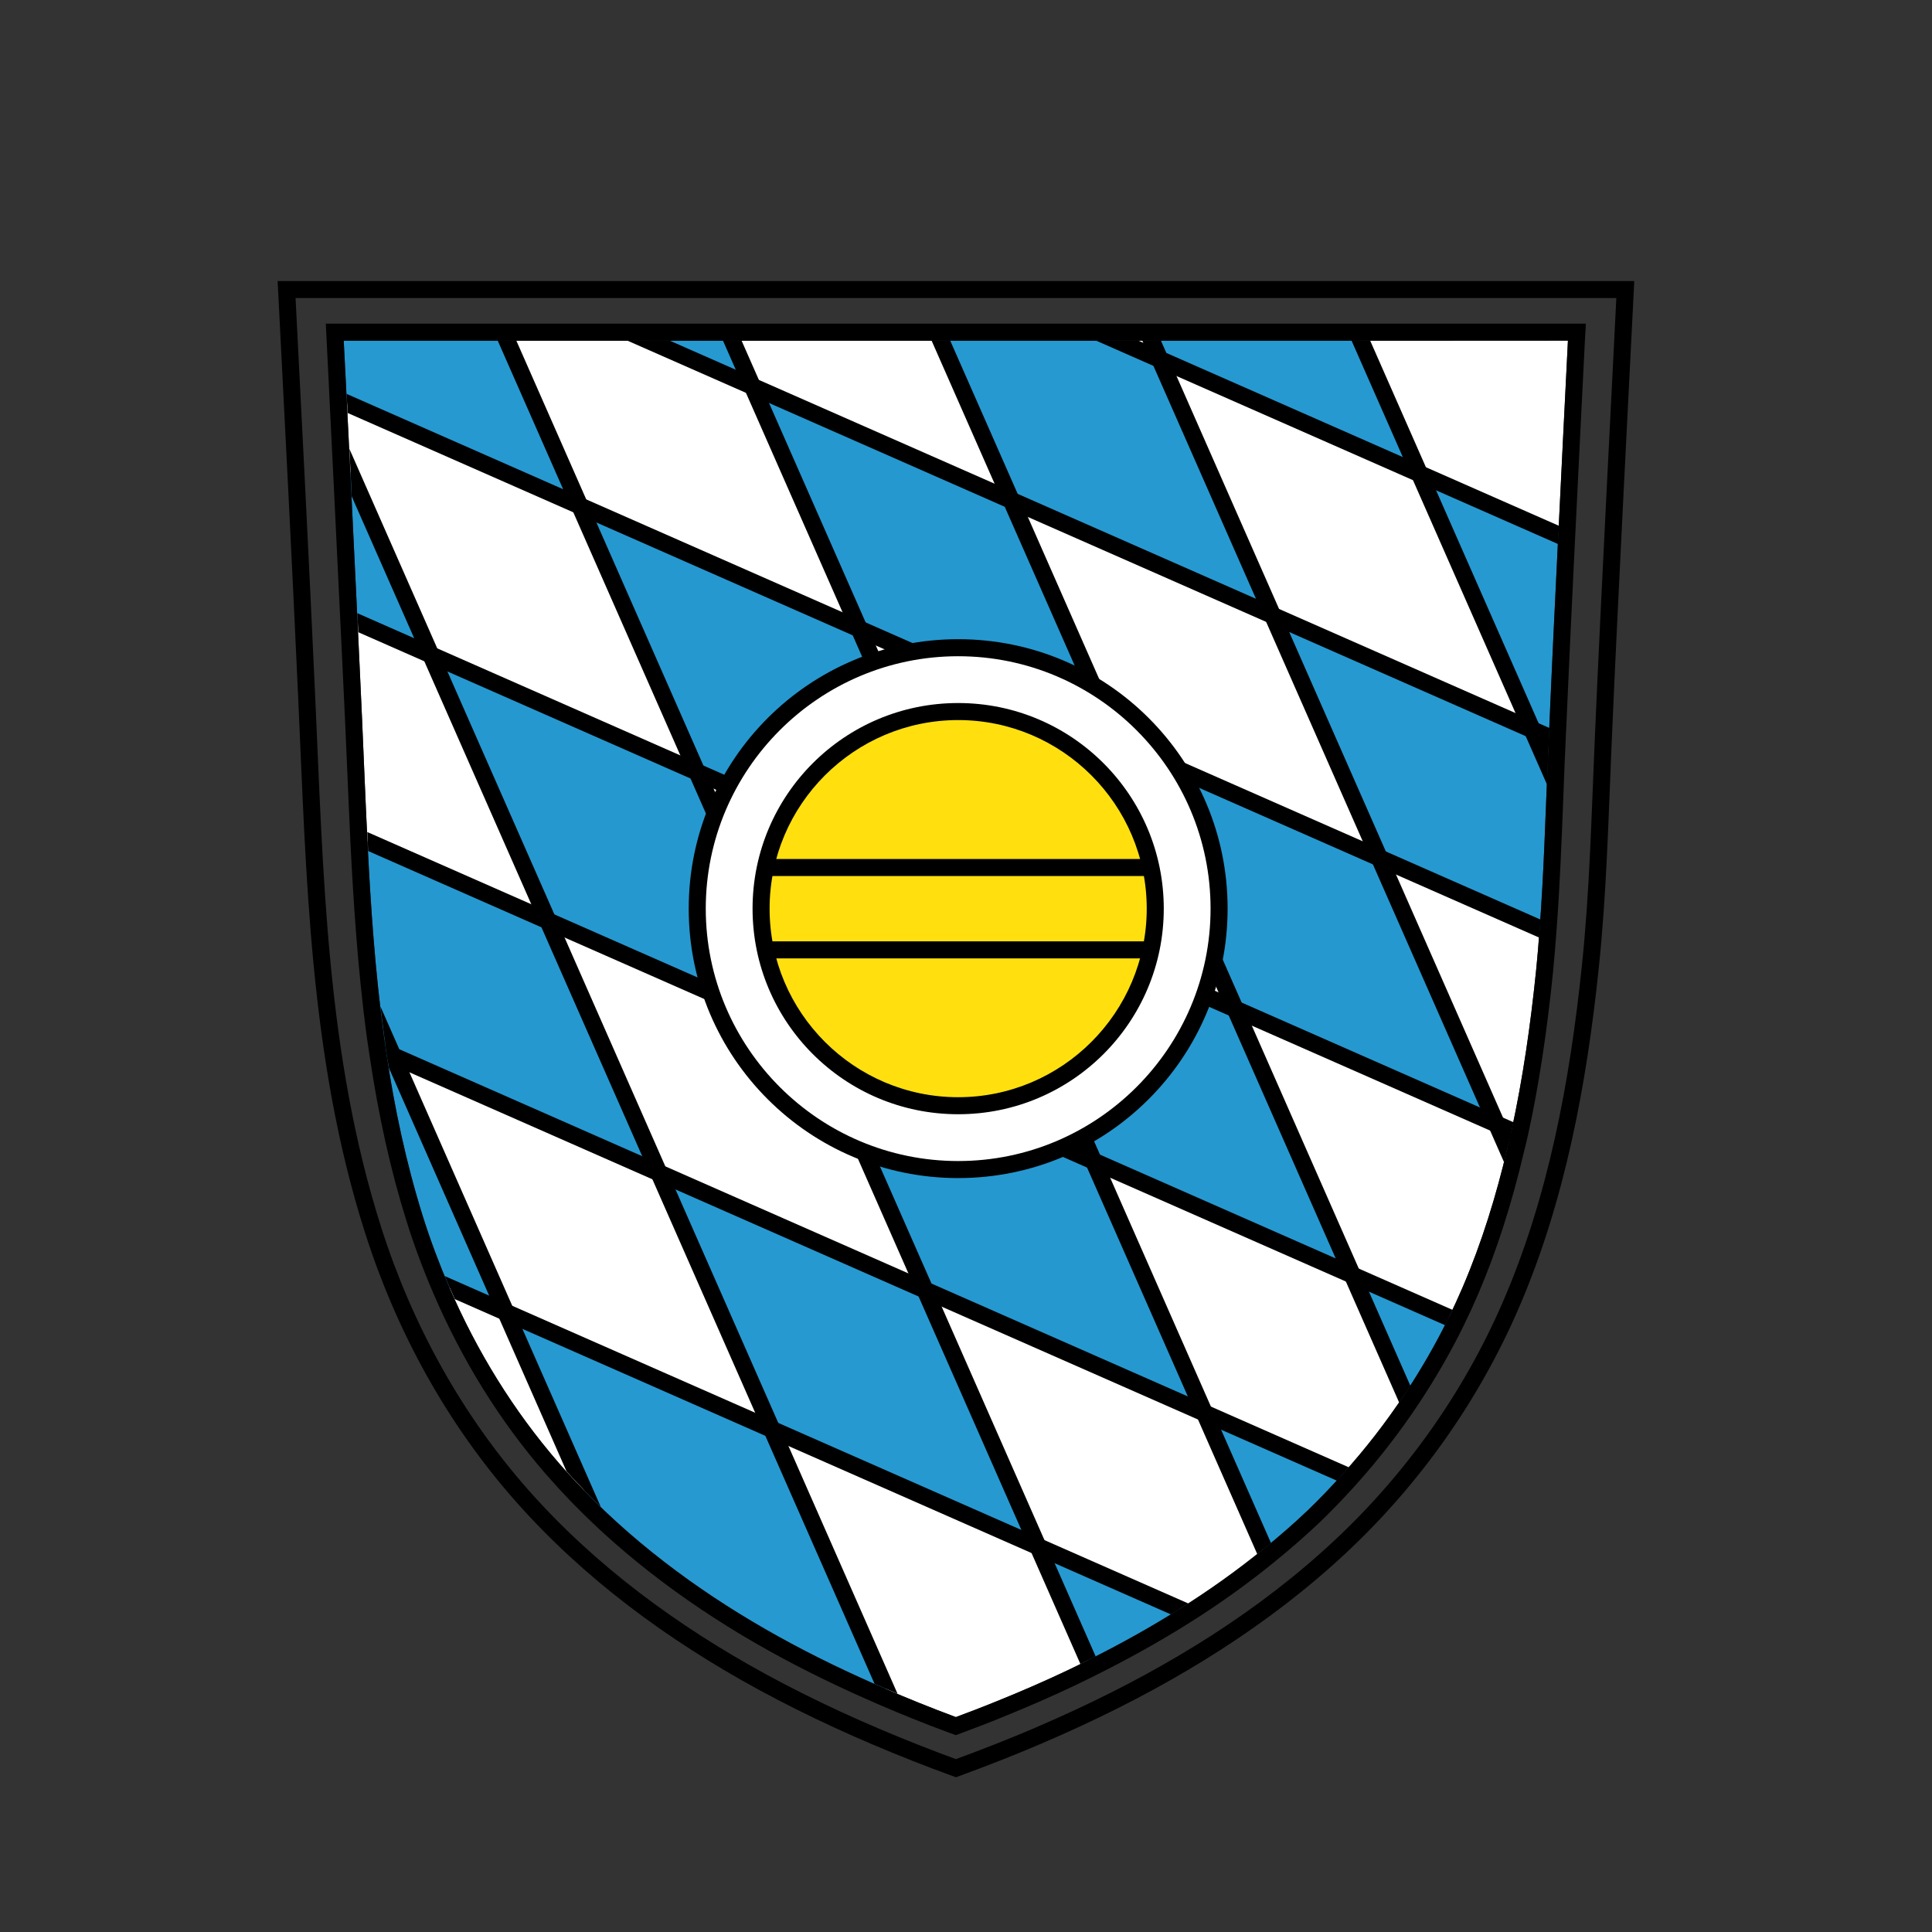 <svg xmlns="http://www.w3.org/2000/svg" xmlns:xlink="http://www.w3.org/1999/xlink" x="0px" y="0px" viewBox="0 0 170.08 170.08" style="enable-background:new 0 0 170.08 170.08;" xml:space="preserve"><rect x="0" y="0" width="170.08" height="170.08" fill="#333333" stroke="none"/><style type="text/css">	.st0{display:none;}	.st1{display:inline;stroke:#FFFFFF;stroke-miterlimit:10;}	.st2{display:inline;}	.st3{clip-path:url(#SVGID_00000015318143110134774070000001381695962693606031_);}	.st4{clip-path:url(#SVGID_00000038392232989592495310000016820243977940169876_);}	.st5{fill:none;stroke:#FFFFFF;stroke-width:1.5;stroke-miterlimit:10;}	.st6{fill:#FFFFFF;}	.st7{fill:none;stroke:#000000;stroke-width:1.5;stroke-miterlimit:10;}	.st8{fill:#2598D0;}	.st9{fill:#2699D1;}	.st10{clip-path:url(#SVGID_00000093881391422346760510000013817742183253545126_);}	.st11{fill:#FFE00E;}</style><g id="Ebene_8" class="st0">	<rect x="-34.13" y="-32.79" class="st1" width="238.33" height="235.67"></rect></g><g id="Fl&#xE4;che"></g><g id="Rauten"></g><g id="Fl&#xE4;che_2"></g><g id="Linien" class="st0">	<g class="st2">		<defs>			<path id="SVGID_1_" d="M96.24,159.83c1.32-1.07,2.61-2.19,3.84-3.36c1.07-1.02,2.09-2.1,3.08-3.2c1.99-2.21,3.82-4.56,5.46-7.04    c1.43-2.16,2.73-4.4,3.87-6.74c0.43-0.89,0.85-1.79,1.24-2.7c1.68-3.93,2.94-8.02,3.92-12.19c0.12-0.52,0.26-1.04,0.37-1.56    c1.01-4.63,1.68-9.35,2.16-14.03c0.13-1.25,0.23-2.51,0.32-3.76c0.36-4.79,0.5-9.59,0.7-14.39c0-0.01,0-0.01,0-0.02    c0.03-0.82,0.07-1.63,0.11-2.45c0.26-5.93,0.54-11.86,0.83-17.8c0-0.05,0-0.09,0.01-0.14c0.28-5.65,0.56-11.31,0.84-16.96    c-6.08,0-12.16,0-18.23,0c-1.43,0-2.86,0-4.29,0c-4.71,0-9.42,0-14.12,0c-1.01,0-2.02,0-3.03,0c-4.16,0-8.32,0-12.48,0    c-0.53,0-1.06,0-1.59,0c-0.09,0-0.17,0-0.26,0c-0.39,0-0.79,0-1.18,0c-6.12,0-12.25,0-18.37,0c-0.9,0-1.81,0-2.71,0    c-1.55,0-3.1,0-4.65,0c-4.16,0-8.31,0-12.47,0c-4.17,0-8.35,0-12.52,0c-0.62,0-1.24,0-1.85,0c0.09,1.84,0.18,3.68,0.28,5.52    c0.1,2.01,0.2,4.02,0.3,6.04c0.22,4.42,0.43,8.84,0.64,13.26c0.13,2.8,0.27,5.6,0.39,8.4c0.16,3.62,0.3,7.24,0.48,10.86    c0.28,5.72,0.68,11.42,1.44,17.07c0.07,0.52,0.15,1.03,0.22,1.55c0.72,4.86,1.74,9.68,3.23,14.43c0.66,2.12,1.44,4.19,2.32,6.21    c2.42,5.61,5.63,10.85,9.64,15.46c0.73,0.84,1.48,1.65,2.25,2.45c5,5.14,10.85,9.37,17.09,12.83c3.08,1.71,6.25,3.23,9.48,4.62    c0.96,0.41,1.93,0.82,2.9,1.21c1.07,0.43,2.15,0.85,3.23,1.25c1.17-0.44,2.34-0.88,3.49-1.35c2.16-0.87,4.29-1.79,6.39-2.79    c0.59-0.28,1.16-0.57,1.75-0.86c2.76-1.37,5.45-2.87,8.06-4.51C91.38,163.53,93.87,161.76,96.24,159.83z M45.59,103.55    c0-13.1,10.62-23.72,23.72-23.72c13.1,0,23.72,10.62,23.72,23.72c0,13.1-10.62,23.72-23.72,23.72    C56.21,127.27,45.59,116.65,45.59,103.55z"></path>		</defs>		<clipPath id="SVGID_00000075883676549862859070000014296538258397508485_">			<use xlink:href="#SVGID_1_" style="overflow:visible;"></use>		</clipPath>		<g style="clip-path:url(#SVGID_00000075883676549862859070000014296538258397508485_);">			<defs>				<path id="SVGID_00000029729651103701907840000003820364346459349168_" d="M104.75,53.5c-1.43,0-2.86,0-4.29,0     c-4.71,0-9.42,0-14.12,0c-1.01,0-2.02,0-3.03,0c-4.16,0-8.32,0-12.48,0c-0.53,0-1.06,0-1.59,0c-0.09,0-0.17,0-0.26,0     c-0.39,0-0.79,0-1.18,0c-6.12,0-12.25,0-18.37,0c-0.9,0-1.81,0-2.71,0c-1.55,0-3.1,0-4.65,0c-4.16,0-8.31,0-12.47,0     c-4.17,0-8.35,0-12.52,0c-0.62,0-1.24,0-1.85,0c0.09,1.84,0.18,3.68,0.28,5.52c0.1,2.01,0.2,4.02,0.3,6.04     c0.22,4.42,0.43,8.84,0.64,13.26c0.13,2.8,0.27,5.6,0.39,8.4c0.16,3.62,0.3,7.24,0.48,10.86c0.28,5.72,0.68,11.42,1.44,17.07     c0.07,0.52,0.15,1.03,0.22,1.55c0.72,4.86,1.74,9.68,3.23,14.43c0.66,2.12,1.44,4.19,2.32,6.21c2.42,5.61,5.63,10.85,9.64,15.46     c0.73,0.84,1.48,1.65,2.25,2.45c5,5.14,10.85,9.37,17.09,12.83c3.08,1.71,6.25,3.23,9.48,4.62c0.96,0.41,1.93,0.82,2.9,1.21     c1.07,0.43,2.15,0.85,3.23,1.25c1.17-0.44,2.34-0.88,3.49-1.35c2.16-0.87,4.29-1.79,6.39-2.79c0.59-0.28,1.16-0.57,1.75-0.86     c2.76-1.37,5.45-2.87,8.06-4.51c2.58-1.62,5.07-3.39,7.44-5.32c1.32-1.07,2.61-2.19,3.84-3.36c1.07-1.02,2.09-2.1,3.08-3.2     c1.99-2.21,3.82-4.56,5.46-7.04c1.43-2.16,2.73-4.4,3.87-6.74c0.43-0.89,0.85-1.79,1.24-2.7c1.68-3.93,2.94-8.02,3.92-12.19     c0.12-0.52,0.26-1.04,0.37-1.56c1.01-4.63,1.68-9.35,2.16-14.03c0.13-1.25,0.23-2.51,0.32-3.76c0.36-4.79,0.5-9.59,0.7-14.39     c0-0.01,0-0.01,0-0.02c0.03-0.82,0.07-1.63,0.11-2.45c0.26-5.93,0.54-11.86,0.83-17.8c0-0.05,0-0.09,0.01-0.14     c0.28-5.65,0.56-11.31,0.84-16.96C116.91,53.5,110.83,53.5,104.75,53.5z"></path>			</defs>			<clipPath id="SVGID_00000128443370899707434920000012551879594805039032_">				<use xlink:href="#SVGID_00000029729651103701907840000003820364346459349168_" style="overflow:visible;"></use>			</clipPath>			<g style="clip-path:url(#SVGID_00000128443370899707434920000012551879594805039032_);">				<line class="st5" x1="24.54" y1="42.04" x2="84.8" y2="178.9"></line>				<line class="st5" x1="-13.23" y1="42.04" x2="47.03" y2="178.9"></line>				<line class="st5" x1="5.66" y1="42.04" x2="65.92" y2="178.9"></line>				<line class="st5" x1="44.18" y1="41.61" x2="104.44" y2="178.47"></line>				<line class="st5" x1="62.64" y1="41.8" x2="122.9" y2="178.66"></line>				<line class="st5" x1="81.29" y1="42.05" x2="141.56" y2="178.91"></line>				<line class="st5" x1="99.75" y1="42.14" x2="160.01" y2="179"></line>				<line class="st5" x1="141.98" y1="152.48" x2="5.12" y2="92.22"></line>				<line class="st5" x1="144.54" y1="189.7" x2="7.68" y2="129.44"></line>				<line class="st5" x1="141.98" y1="170.36" x2="5.12" y2="110.11"></line>				<line class="st5" x1="141.98" y1="133.6" x2="5.12" y2="73.34"></line>				<line class="st5" x1="141.98" y1="114.71" x2="5.12" y2="54.45"></line>				<line class="st5" x1="142.08" y1="97.54" x2="5.22" y2="37.28"></line>				<line class="st5" x1="141.77" y1="79.24" x2="4.91" y2="18.98"></line>			</g>							<use xlink:href="#SVGID_00000029729651103701907840000003820364346459349168_" style="overflow:visible;fill:none;stroke:#FFFFFF;stroke-miterlimit:10;"></use>		</g>		<g style="clip-path:url(#SVGID_00000075883676549862859070000014296538258397508485_);">			<path class="st6" d="M69.31,81.33c12.25,0,22.22,9.97,22.22,22.22c0,12.25-9.97,22.22-22.22,22.22    c-12.25,0-22.22-9.97-22.22-22.22C47.09,91.3,57.05,81.33,69.31,81.33 M69.31,79.83c-13.1,0-23.72,10.62-23.72,23.72    c0,13.1,10.62,23.72,23.72,23.72c13.1,0,23.72-10.62,23.72-23.72C93.03,90.45,82.41,79.83,69.31,79.83L69.31,79.83z"></path>		</g>	</g></g><g id="Kreis">	<path class="st7" d="M84.29,25.49c-8.21,0-16.42,0-24.63,0c-10.8,0-21.61,0-32.41,0c-0.68,0-1.35,0-2.02,0  c0.61,11.9,1.22,23.79,1.76,35.69c0.73,15.88,0.98,31.87,5.88,47.18c2.74,8.56,7.11,16.54,13.07,23.29  c5.95,6.74,13.28,12.12,21.15,16.41c4.37,2.38,8.91,4.44,13.53,6.26c1.17,0.46,2.35,0.91,3.53,1.34c1.28-0.47,2.56-0.95,3.82-1.45  c2.36-0.93,4.69-1.93,6.99-3c8.36-3.88,16.32-8.77,23.07-15.09c6.36-5.96,11.45-13.14,14.93-21.14c4.09-9.41,5.98-19.69,7.04-29.85  c0.68-6.49,0.84-12.99,1.12-19.5c0.31-7.31,0.68-14.61,1.04-21.92c0.3-6.07,0.61-12.15,0.92-18.22c-8.21,0-16.42,0-24.63,0  c-10.8,0-21.61,0-32.41,0c-0.68,0-1.35,0-2.03,0"></path>	<polygon class="st8" points="81.43,113.57 106.03,124.4 96.27,102.22 71.67,91.39  "></polygon>	<polygon class="st6" points="48.24,81.07 58.01,103.26 81.43,113.57 71.67,91.39  "></polygon>	<polygon class="st6" points="61.35,67.96 71.67,91.39 96.27,102.22 85.95,78.79  "></polygon>	<path class="st6" d="M119.05,112.25l-22.79-10.03l9.77,22.18l12.17,5.36c1.99-2.21,3.82-4.56,5.46-7.04L119.05,112.25z"></path>	<polygon class="st8" points="75.64,55.37 51.04,44.54 61.35,67.96 85.95,78.79  "></polygon>	<polygon class="st8" points="61.35,67.96 37.93,57.65 48.24,81.07 71.67,91.39  "></polygon>	<path class="st8" d="M132.69,101.1c0.12-0.52,0.26-1.04,0.37-1.56l-1.31-0.58L132.69,101.1z"></path>	<path class="st6" d="M135.54,81.74l-14.1-6.21l10.31,23.42l1.31,0.58c1.01-4.63,1.68-9.35,2.16-14.03  C135.35,84.25,135.44,83,135.54,81.74z"></path>	<path class="st6" d="M108.74,88.83l10.31,23.42l8.49,3.74c0.43-0.89,0.85-1.79,1.24-2.7c1.68-3.93,2.94-8.02,3.92-12.19l-0.94-2.14  L108.74,88.83z"></path>	<path class="st9" d="M111.28,136.32c1.32-1.07,2.61-2.19,3.84-3.36c1.07-1.02,2.09-2.1,3.08-3.2l-12.17-5.36L111.28,136.32z"></path>	<polygon class="st9" points="67.95,125.84 91.38,136.15 81.43,113.57 58.01,103.26  "></polygon>	<polygon class="st6" points="34.58,92.94 44.53,115.52 67.95,125.84 58.01,103.26  "></polygon>	<polygon class="st8" points="108.74,88.83 131.75,98.96 121.44,75.53 98.42,65.4  "></polygon>	<polygon class="st6" points="124.96,41.7 102.11,31.64 112.03,54.17 134.88,64.23  "></polygon>	<polygon class="st6" points="108.74,88.83 98.42,65.4 75.64,55.37 85.95,78.79  "></polygon>	<polygon class="st8" points="89.02,44.04 66.23,34.01 75.64,55.37 98.42,65.4  "></polygon>	<polygon class="st6" points="121.44,75.53 112.03,54.17 89.02,44.04 98.42,65.4  "></polygon>	<path class="st9" d="M123.67,122.73c1.43-2.16,2.73-4.4,3.87-6.74l-8.49-3.74L123.67,122.73z"></path>	<polygon class="st8" points="85.95,78.79 96.27,102.22 119.05,112.25 108.74,88.83  "></polygon>	<path class="st9" d="M64.46,29.99c-0.9,0-1.81,0-2.71,0c-1.55,0-3.1,0-4.65,0l9.13,4.02L64.46,29.99z"></path>	<path class="st9" d="M34.58,92.94l-0.57-0.25c0.72,4.86,1.74,9.68,3.23,14.43c0.66,2.12,1.44,4.19,2.32,6.21l4.97,2.19L34.58,92.94  z"></path>	<path class="st8" d="M33.79,91.14c0.07,0.52,0.15,1.03,0.22,1.55l0.57,0.25L33.79,91.14z"></path>	<path class="st6" d="M39.56,113.34c2.42,5.61,5.63,10.85,9.64,15.46c0.73,0.84,1.48,1.65,2.25,2.45l-6.92-15.72L39.56,113.34z"></path>	<path class="st8" d="M58.01,103.26l-9.77-22.18l-15.89-7c0.28,5.72,0.68,11.42,1.44,17.07l0.79,1.8L58.01,103.26z"></path>	<path class="st6" d="M37.93,57.65l-6.45-2.84c0.13,2.8,0.27,5.6,0.39,8.4c0.16,3.62,0.3,7.24,0.48,10.86l15.89,7L37.93,57.65z"></path>	<path class="st9" d="M44.53,115.52l6.92,15.72c5,5.14,10.85,9.37,17.09,12.83c3.08,1.71,6.25,3.23,9.48,4.62l-10.06-22.86  L44.53,115.52z"></path>	<path class="st6" d="M67.95,125.84l10.06,22.86c0.96,0.41,1.93,0.82,2.9,1.21c1.07,0.43,2.15,0.85,3.23,1.25  c1.17-0.44,2.34-0.88,3.49-1.35c2.16-0.87,4.29-1.79,6.39-2.79c0.59-0.28,1.17-0.57,1.75-0.86l-4.4-9.99L67.95,125.84z"></path>	<path class="st9" d="M30.84,41.55c0.22,4.42,0.43,8.84,0.64,13.26l6.45,2.84L30.84,41.55z"></path>	<path class="st9" d="M95.78,146.15c2.76-1.37,5.45-2.87,8.06-4.51l-12.46-5.49L95.78,146.15z"></path>	<path class="st6" d="M81.43,113.57l9.94,22.58l12.46,5.49c2.58-1.62,5.07-3.39,7.44-5.32l-5.25-11.92L81.43,113.57z"></path>	<path class="st6" d="M137.18,47.08c0-0.05,0-0.09,0.01-0.14c0.28-5.65,0.56-11.31,0.84-16.96c-6.08,0-12.16,0-18.23,0l5.16,11.71  L137.18,47.08z"></path>	<path class="st9" d="M124.96,41.7l-5.16-11.71c-1.43,0-2.86,0-4.29,0c-4.71,0-9.42,0-14.12,0l0.73,1.66L124.96,41.7z"></path>	<path class="st6" d="M101.38,29.99c-1.01,0-2.02,0-3.03,0l3.76,1.66L101.38,29.99z"></path>	<path class="st9" d="M134.88,64.23l1.47,0.65c0.26-5.93,0.54-11.86,0.83-17.8l-12.23-5.38L134.88,64.23z"></path>	<path class="st9" d="M112.03,54.17l9.41,21.36l14.1,6.21c0.36-4.79,0.5-9.59,0.7-14.39c0-0.01,0-0.01,0-0.02l-1.36-3.1  L112.03,54.17z"></path>	<path class="st6" d="M136.24,67.33c0.03-0.82,0.07-1.63,0.11-2.45l-1.47-0.65L136.24,67.33z"></path>	<path class="st6" d="M75.64,55.37l-9.4-21.36l-9.13-4.02c-4.16,0-8.31,0-12.47,0l6.41,14.55L75.64,55.37z"></path>	<path class="st9" d="M44.63,29.99c-4.17,0-8.35,0-12.52,0c-0.62,0-1.24,0-1.85,0c0.09,1.84,0.18,3.68,0.28,5.52l20.5,9.03  L44.63,29.99z"></path>	<path class="st6" d="M61.35,67.96L51.04,44.54l-20.5-9.03c0.1,2.01,0.2,4.02,0.3,6.04l7.09,16.1L61.35,67.96z"></path>	<path class="st6" d="M89.02,44.04l-6.19-14.05c-6.12,0-12.25,0-18.37,0l1.77,4.02L89.02,44.04z"></path>	<path class="st9" d="M112.03,54.17l-9.92-22.53l-3.76-1.66c-4.16,0-8.32,0-12.48,0c-0.53,0-1.06,0-1.59,0c-0.09,0-0.17,0-0.26,0  c-0.39,0-0.79,0-1.18,0l6.19,14.05L112.03,54.17z"></path>	<g>		<path d="M138.03,29.99c-0.29,5.65-0.57,11.31-0.84,16.96c0,0.05,0,0.09-0.01,0.14c-0.29,5.93-0.58,11.86-0.83,17.8   c-0.04,0.82-0.08,1.63-0.11,2.45c0,0.01,0,0.01,0,0.02c-0.2,4.81-0.34,9.6-0.7,14.39c-0.09,1.25-0.19,2.51-0.32,3.76   c-0.48,4.69-1.15,9.4-2.16,14.03c-0.11,0.52-0.25,1.04-0.37,1.56c-0.98,4.17-2.24,8.26-3.92,12.19c-0.39,0.91-0.8,1.81-1.24,2.7   c-1.14,2.34-2.44,4.58-3.87,6.74c-1.64,2.48-3.46,4.83-5.46,7.04c-0.99,1.1-2.01,2.17-3.08,3.2c-1.23,1.18-2.52,2.29-3.84,3.36   c-2.37,1.93-4.86,3.7-7.44,5.32c-2.61,1.64-5.31,3.14-8.06,4.51c-0.58,0.29-1.16,0.58-1.75,0.86c-2.1,1-4.23,1.92-6.39,2.79   c-1.16,0.47-2.32,0.92-3.49,1.35c-1.08-0.4-2.16-0.82-3.23-1.25c-0.97-0.39-1.94-0.79-2.9-1.21c-3.23-1.39-6.4-2.91-9.48-4.62   c-6.24-3.46-12.1-7.68-17.09-12.83c-0.77-0.8-1.52-1.61-2.25-2.45c-4-4.62-7.22-9.85-9.64-15.46c-0.87-2.03-1.65-4.1-2.32-6.21   c-1.49-4.75-2.51-9.57-3.23-14.43c-0.08-0.52-0.15-1.03-0.22-1.55c-0.77-5.65-1.16-11.35-1.44-17.07   c-0.18-3.62-0.32-7.24-0.48-10.86c-0.13-2.8-0.26-5.6-0.39-8.4c-0.21-4.42-0.42-8.84-0.64-13.26c-0.1-2.01-0.2-4.03-0.3-6.04   c-0.09-1.84-0.18-3.68-0.28-5.52c0.62,0,1.23,0,1.85,0c4.17,0,8.35,0,12.52,0c4.16,0,8.31,0,12.47,0c1.55,0,3.1,0,4.65,0   c0.9,0,1.81,0,2.71,0c6.12,0,12.25,0,18.37,0c0.39,0,0.79,0,1.18,0c0.09,0,0.17,0,0.26,0c0.53,0,1.06,0,1.59,0   c4.16,0,8.32,0,12.48,0c1.01,0,2.02,0,3.03,0c4.71,0,9.42,0,14.12,0c1.43,0,2.86,0,4.29,0C125.88,29.99,131.95,29.99,138.03,29.99    M139.61,28.49h-1.58H119.8h-4.29h-14.12h-3.03H85.87h-1.59h-0.26h-1.18H64.46h-2.71H57.1H44.63H32.11h-1.85h-1.58l0.08,1.58   l0.16,3.21l0.11,2.31c0.1,2.01,0.2,4.02,0.3,6.04c0.22,4.42,0.43,8.84,0.64,13.26l0.12,2.49c0.09,1.97,0.19,3.94,0.28,5.91   c0.06,1.37,0.12,2.73,0.18,4.1c0.1,2.26,0.19,4.51,0.3,6.77c0.24,4.76,0.61,11.01,1.45,17.19c0.06,0.45,0.13,0.91,0.2,1.36   l0.03,0.2c0.8,5.38,1.87,10.18,3.28,14.66c0.66,2.11,1.46,4.25,2.37,6.36c2.54,5.89,5.86,11.22,9.88,15.85   c0.71,0.81,1.46,1.63,2.31,2.51c4.78,4.92,10.65,9.33,17.44,13.1c2.99,1.66,6.14,3.19,9.61,4.69c1.06,0.46,2.02,0.85,2.93,1.22   c1.11,0.45,2.21,0.87,3.27,1.26l0.52,0.19l0.52-0.19c1.25-0.47,2.41-0.91,3.53-1.37c2.25-0.91,4.43-1.86,6.47-2.83   c0.44-0.21,0.88-0.43,1.31-0.64l0.46-0.23c2.88-1.43,5.64-2.97,8.2-4.58c2.7-1.69,5.25-3.52,7.59-5.43   c1.5-1.22,2.78-2.35,3.93-3.44c0.99-0.95,2-1.99,3.16-3.27c2.04-2.26,3.92-4.69,5.6-7.22c1.51-2.28,2.85-4.61,3.97-6.91   c0.45-0.92,0.88-1.86,1.27-2.77c1.6-3.75,2.91-7.81,4-12.43l0.13-0.53c0.09-0.35,0.17-0.71,0.25-1.06   c0.93-4.26,1.64-8.9,2.18-14.2c0.13-1.31,0.23-2.59,0.32-3.8c0.29-3.85,0.44-7.76,0.59-11.54c0.04-0.96,0.08-1.92,0.11-2.88   l0-0.03l0-0.03c0.02-0.43,0.04-0.87,0.06-1.3l0.05-1.12c0.26-5.99,0.55-12.07,0.83-17.79l0.01-0.15   c0.27-5.64,0.56-11.29,0.84-16.95L139.61,28.49L139.61,28.49z"></path>	</g>	<g>		<defs>			<path id="SVGID_00000082347148573802207050000005303539409619512207_" d="M119.8,29.99c-1.43,0-2.86,0-4.29,0    c-4.71,0-9.42,0-14.12,0c-1.01,0-2.02,0-3.03,0c-4.16,0-8.32,0-12.48,0c-0.53,0-1.06,0-1.59,0c-0.09,0-0.17,0-0.26,0    c-0.39,0-0.79,0-1.18,0c-6.12,0-12.25,0-18.37,0c-0.9,0-1.81,0-2.71,0c-1.55,0-3.1,0-4.65,0c-4.16,0-8.31,0-12.47,0    c-4.17,0-8.35,0-12.52,0c-0.62,0-1.24,0-1.85,0c0.09,1.84,0.18,3.68,0.28,5.52c0.1,2.01,0.2,4.02,0.3,6.04    c0.22,4.42,0.43,8.84,0.64,13.26c0.13,2.8,0.27,5.6,0.39,8.4c0.16,3.62,0.3,7.24,0.48,10.86c0.28,5.72,0.68,11.42,1.44,17.07    c0.07,0.52,0.15,1.03,0.22,1.55c0.72,4.86,1.74,9.68,3.23,14.43c0.66,2.12,1.44,4.19,2.32,6.21c2.42,5.61,5.63,10.85,9.64,15.46    c0.73,0.84,1.48,1.65,2.25,2.45c5,5.14,10.85,9.37,17.09,12.83c3.08,1.71,6.25,3.23,9.48,4.62c0.96,0.41,1.93,0.82,2.9,1.21    c1.07,0.43,2.15,0.85,3.23,1.25c1.17-0.44,2.34-0.88,3.49-1.35c2.16-0.87,4.29-1.79,6.39-2.79c0.59-0.28,1.17-0.57,1.75-0.86    c2.76-1.37,5.45-2.87,8.06-4.51c2.58-1.62,5.07-3.39,7.44-5.32c1.32-1.07,2.61-2.19,3.84-3.36c1.07-1.02,2.09-2.1,3.08-3.2    c1.99-2.21,3.82-4.56,5.46-7.04c1.43-2.16,2.73-4.4,3.87-6.74c0.43-0.89,0.85-1.79,1.24-2.7c1.68-3.93,2.94-8.02,3.92-12.19    c0.12-0.52,0.26-1.04,0.37-1.56c1.01-4.63,1.68-9.35,2.16-14.03c0.13-1.25,0.23-2.51,0.32-3.76c0.36-4.79,0.5-9.59,0.7-14.39    c0-0.01,0-0.01,0-0.02c0.03-0.82,0.07-1.63,0.11-2.45c0.26-5.93,0.54-11.86,0.83-17.8c0-0.05,0-0.09,0.01-0.14    c0.28-5.65,0.56-11.31,0.84-16.96C131.95,29.99,125.88,29.99,119.8,29.99z"></path>		</defs>		<clipPath id="SVGID_00000106120626822226370990000010561526452548946106_">			<use xlink:href="#SVGID_00000082347148573802207050000005303539409619512207_" style="overflow:visible;"></use>		</clipPath>		<g style="clip-path:url(#SVGID_00000106120626822226370990000010561526452548946106_);">			<line class="st7" x1="39.59" y1="18.53" x2="99.85" y2="155.39"></line>			<line class="st7" x1="1.82" y1="18.53" x2="62.08" y2="155.39"></line>			<line class="st7" x1="20.7" y1="18.53" x2="80.96" y2="155.39"></line>			<line class="st7" x1="59.23" y1="18.1" x2="119.49" y2="154.96"></line>			<line class="st7" x1="77.68" y1="18.29" x2="137.94" y2="155.15"></line>			<line class="st7" x1="96.34" y1="18.54" x2="156.6" y2="155.4"></line>			<line class="st7" x1="114.8" y1="18.63" x2="175.06" y2="155.49"></line>			<line class="st7" x1="157.03" y1="128.97" x2="20.17" y2="68.71"></line>			<line class="st7" x1="159.58" y1="166.18" x2="22.72" y2="105.92"></line>			<line class="st7" x1="157.03" y1="146.85" x2="20.17" y2="86.59"></line>			<line class="st7" x1="157.03" y1="110.09" x2="20.17" y2="49.83"></line>			<line class="st7" x1="157.03" y1="91.2" x2="20.17" y2="30.94"></line>			<line class="st7" x1="157.12" y1="74.03" x2="20.26" y2="13.77"></line>			<line class="st7" x1="156.82" y1="55.73" x2="19.96" y2="-4.53"></line>		</g>	</g>	<g>		<path class="st6" d="M84.35,102.97c-12.67,0-22.97-10.31-22.97-22.97c0-12.67,10.31-22.97,22.97-22.97s22.97,10.3,22.97,22.97   C107.33,92.66,97.02,102.97,84.35,102.97z"></path>		<path d="M84.35,57.77c12.25,0,22.22,9.97,22.22,22.22c0,12.25-9.97,22.22-22.22,22.22c-12.25,0-22.22-9.97-22.22-22.22   C62.13,67.74,72.1,57.77,84.35,57.77 M84.35,56.27c-13.1,0-23.72,10.62-23.72,23.72c0,13.1,10.62,23.72,23.72,23.72   c13.1,0,23.72-10.62,23.72-23.72C108.08,66.89,97.46,56.27,84.35,56.27L84.35,56.27z"></path>	</g>	<g>		<path class="st11" d="M84.35,97.34C74.79,97.34,67,89.56,67,79.99s7.78-17.35,17.35-17.35c9.57,0,17.35,7.78,17.35,17.35   S93.92,97.34,84.35,97.34z"></path>		<g>			<path d="M84.35,63.39c9.15,0,16.6,7.45,16.6,16.6c0,9.15-7.45,16.6-16.6,16.6c-9.15,0-16.6-7.45-16.6-16.6    C67.75,70.84,75.2,63.39,84.35,63.39 M84.35,61.89c-10,0-18.1,8.1-18.1,18.1c0,10,8.1,18.1,18.1,18.1c10,0,18.1-8.1,18.1-18.1    C102.45,70,94.35,61.89,84.35,61.89L84.35,61.89z"></path>		</g>	</g>	<g>		<line class="st7" x1="67.6" y1="76.37" x2="101.1" y2="76.37"></line>		<line class="st7" x1="67.6" y1="83.62" x2="101.1" y2="83.62"></line>	</g></g><g id="Schrift"></g></svg>